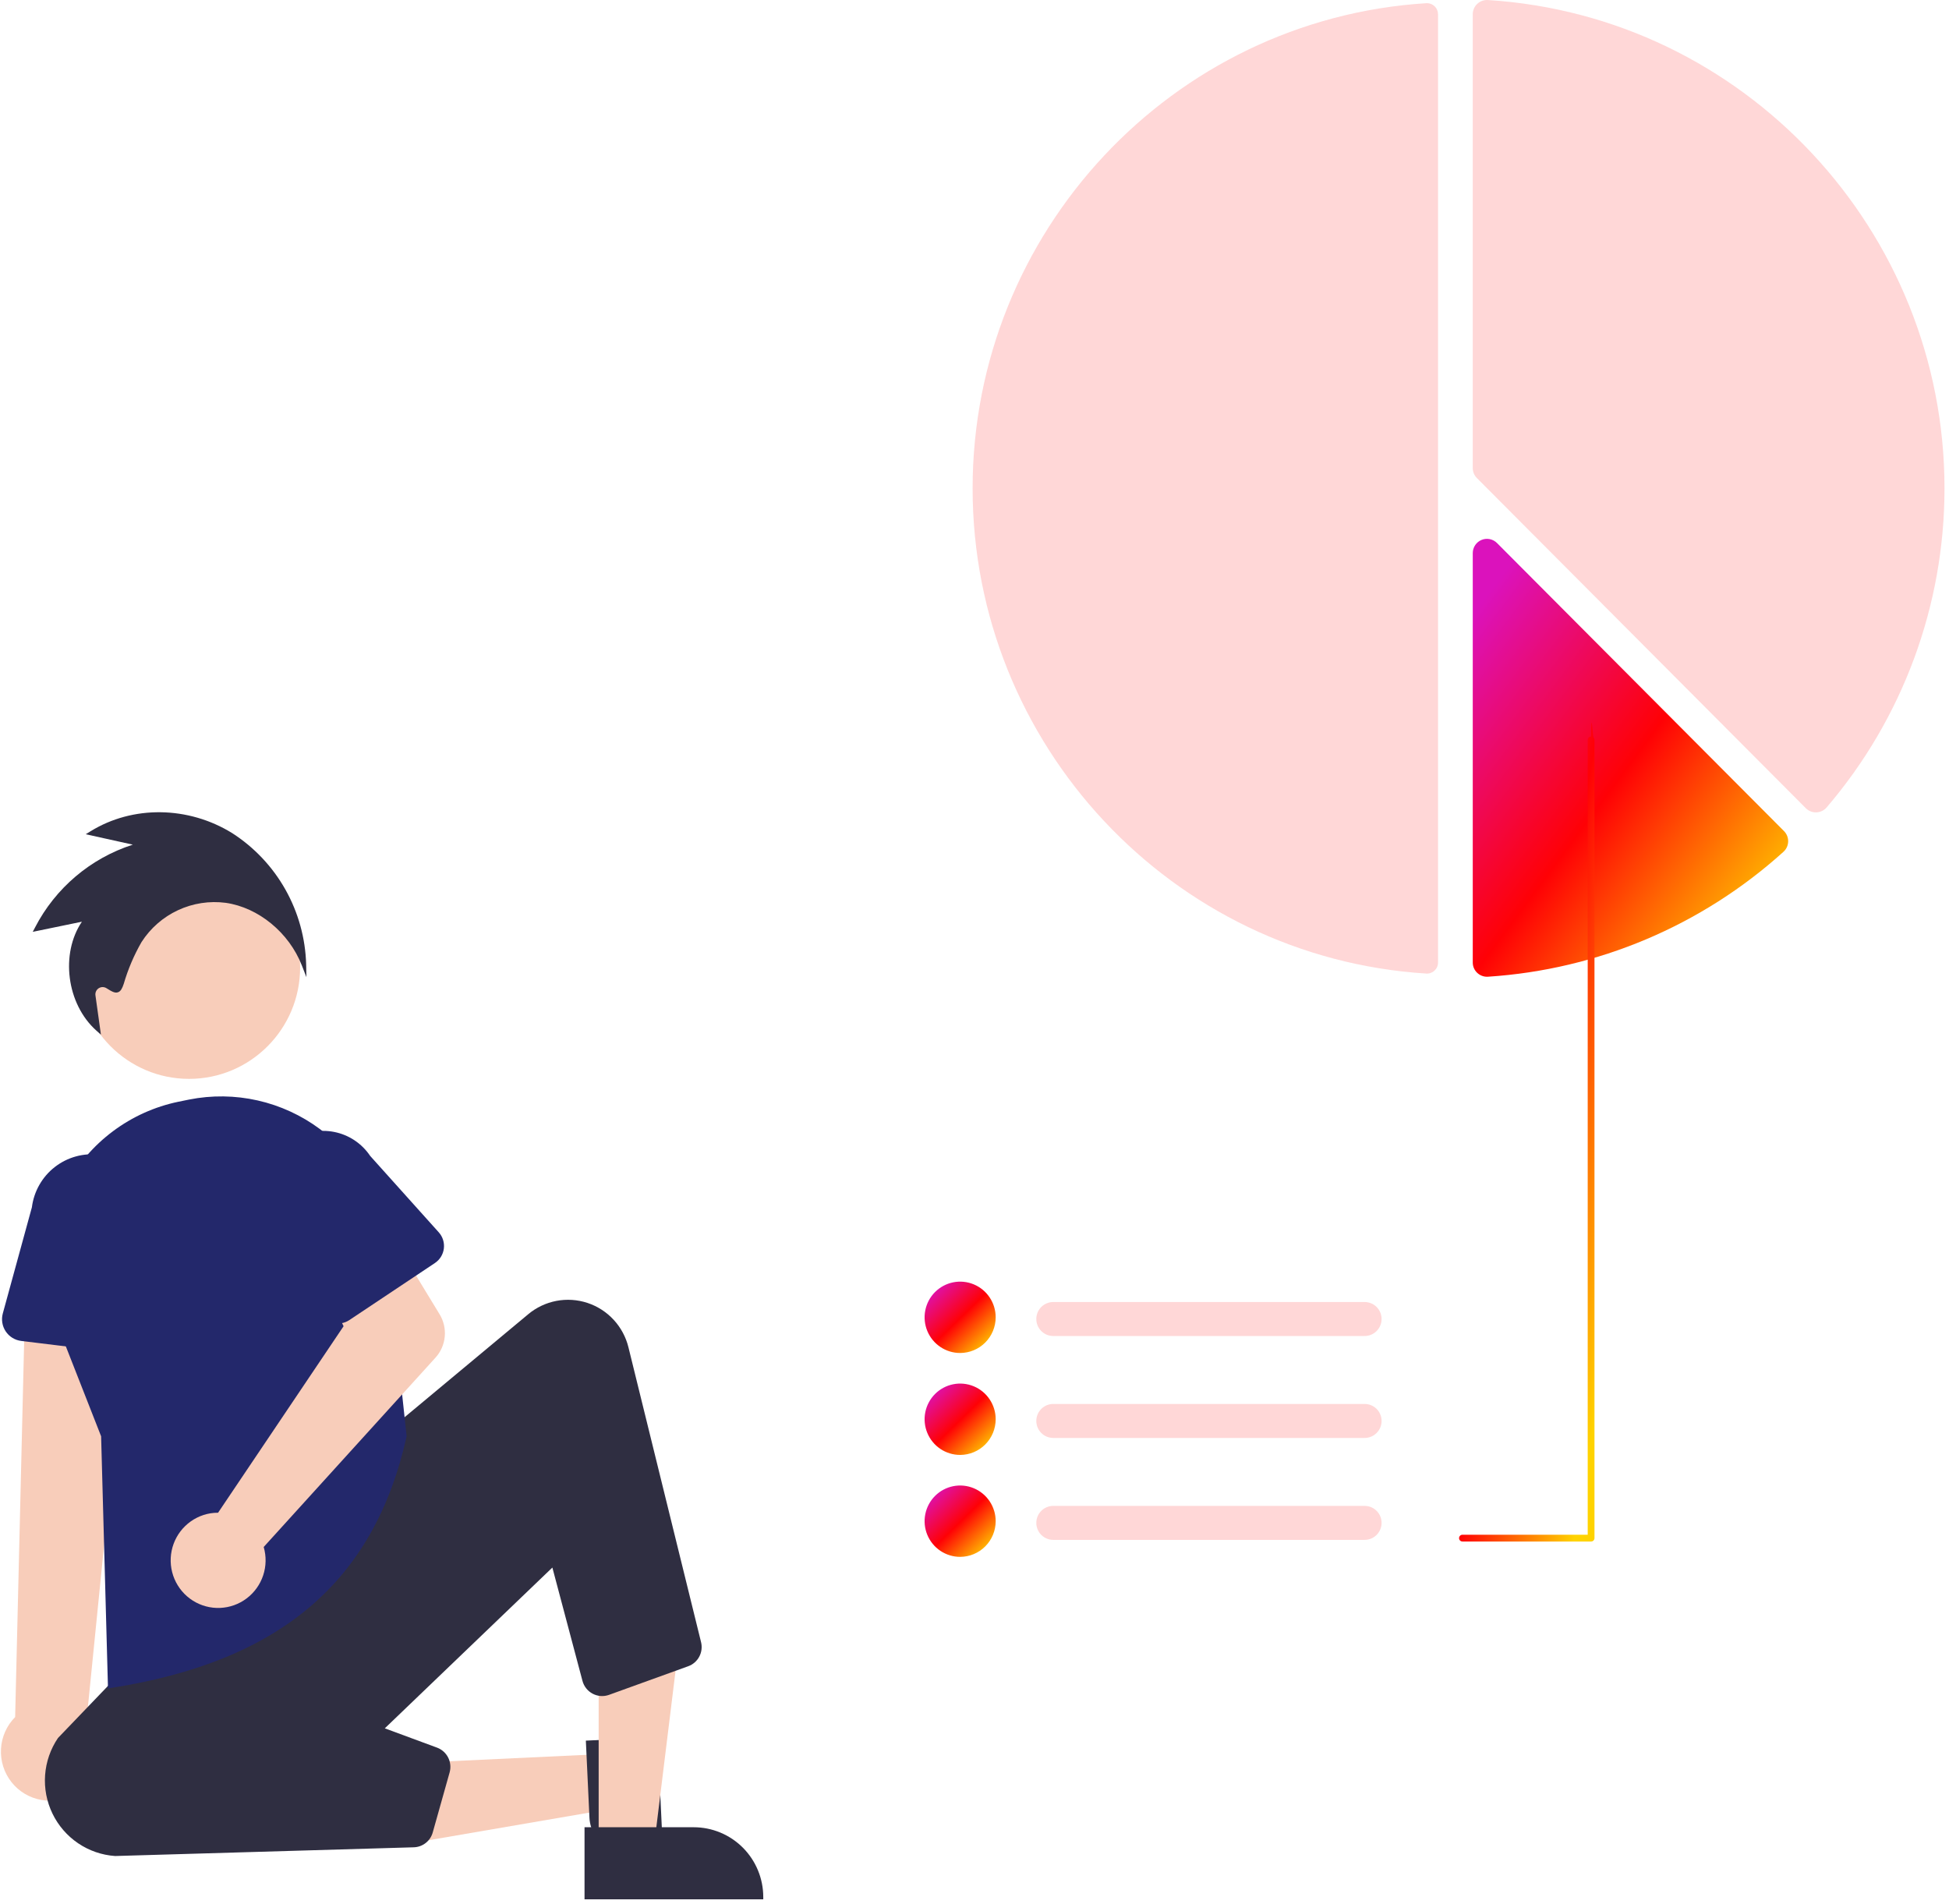 <svg xmlns="http://www.w3.org/2000/svg" fill="none" viewBox="0 0 431 421">
    <path fill="#FFD7D7" d="M315.555.7c-.053 0-.106.002-.159.006-56.251 3.537-100.314 50.66-100.314 107.281 0 56.621 44.063 103.745 100.314 107.28.336.023.673-.024.99-.138.317-.115.607-.294.852-.526.244-.228.439-.504.571-.812.133-.307.2-.639.199-.973V3.156c-.001-.652-.261-1.276-.72-1.737-.46-.46-1.083-.718-1.733-.718zM401.559 179.629c-.834-.001-1.633-.333-2.224-.924l-72.731-72.996c-.293-.292-.525-.64-.683-1.022-.158-.383-.238-.793-.237-1.207V3.156c-.002-.43.085-.857.255-1.252.171-.395.421-.75.735-1.044.315-.297.687-.526 1.093-.672.407-.147.839-.209 1.27-.181 56.617 3.56 100.968 50.99 100.968 107.98.002 25.887-9.245 50.916-26.062 70.544-.283.329-.63.596-1.02.784-.39.189-.815.295-1.247.312l-.117.002z"/>
    <path fill="url(#paint0_linear)" d="M328.837 215.973c-.803-.001-1.576-.307-2.162-.858-.314-.294-.565-.65-.735-1.045-.171-.396-.258-.822-.256-1.253v-90.519c0-.623.184-1.232.529-1.75.345-.519.835-.923 1.409-1.161.574-.239 1.205-.301 1.814-.18.609.122 1.169.422 1.608.863l63.467 63.698c.302.303.539.664.697 1.062.158.397.233.823.222 1.251-.011.428-.108.85-.286 1.239-.179.388-.434.737-.751 1.024-18.069 16.327-41.098 26.059-65.361 27.623-.065.004-.131.006-.195.006z"/>
    <path fill="#FFD7D7" d="M301.78 295.409h-68.869c-.993 0-1.945-.396-2.647-1.101-.702-.704-1.096-1.66-1.096-2.656 0-.996.394-1.952 1.096-2.656.702-.705 1.654-1.1 2.647-1.1h68.869c.992 0 1.944.395 2.646 1.1.702.704 1.097 1.66 1.097 2.656 0 .996-.395 1.952-1.097 2.656-.702.705-1.654 1.101-2.646 1.101z"/>
    <path fill="url(#paint1_linear)" d="M212.325 299.165c-1.555 0-3.074-.463-4.367-1.33-1.293-.866-2.3-2.098-2.895-3.54-.595-1.441-.75-3.027-.447-4.558.303-1.53 1.052-2.936 2.151-4.039 1.099-1.103 2.5-1.854 4.024-2.159 1.525-.304 3.106-.148 4.542.449s2.664 1.608 3.527 2.906c.864 1.297 1.325 2.822 1.325 4.382-.002 2.092-.831 4.097-2.305 5.576-1.473 1.479-3.471 2.31-5.555 2.313z"/>
    <path fill="#FFD7D7" d="M301.78 317.948h-68.869c-.993 0-1.945-.396-2.647-1.101-.702-.704-1.096-1.66-1.096-2.656 0-.996.394-1.952 1.096-2.656.702-.705 1.654-1.1 2.647-1.1h68.869c.992 0 1.944.395 2.646 1.1.702.704 1.097 1.66 1.097 2.656 0 .996-.395 1.952-1.097 2.656-.702.705-1.654 1.101-2.646 1.101z"/>
    <path fill="url(#paint2_linear)" d="M212.325 321.704c-1.555 0-3.074-.463-4.367-1.329-1.292-.867-2.3-2.099-2.895-3.541-.595-1.441-.75-3.027-.447-4.558.303-1.53 1.052-2.935 2.151-4.039 1.099-1.103 2.5-1.854 4.024-2.159 1.525-.304 3.106-.148 4.542.449s2.664 1.608 3.527 2.906c.864 1.297 1.325 2.822 1.325 4.382-.002 2.092-.831 4.097-2.305 5.576-1.473 1.479-3.471 2.311-5.555 2.313z"/>
    <path fill="#FFD7D7" d="M301.78 340.486h-68.869c-.993 0-1.945-.396-2.647-1.1-.702-.705-1.096-1.66-1.096-2.656 0-.997.394-1.952 1.096-2.657.702-.704 1.654-1.1 2.647-1.1h68.869c.992 0 1.944.396 2.646 1.1.702.705 1.097 1.66 1.097 2.657 0 .996-.395 1.951-1.097 2.656-.702.704-1.654 1.1-2.646 1.1z"/>
    <path fill="url(#paint3_linear)" d="M212.325 344.243c-1.555 0-3.074-.463-4.367-1.33-1.293-.867-2.3-2.099-2.895-3.54-.595-1.442-.75-3.028-.447-4.558.303-1.53 1.052-2.936 2.151-4.039 1.099-1.103 2.5-1.855 4.024-2.159 1.525-.304 3.106-.148 4.542.449s2.664 1.608 3.527 2.905c.864 1.298 1.325 2.823 1.325 4.383-.002 2.091-.831 4.097-2.305 5.575-1.473 1.479-3.471 2.311-5.555 2.314z"/>
    <path fill="url(#paint4_linear)" d="M323.407 340.852h28.446c.199 0 .389-.079.53-.22.14-.141.219-.332.219-.531V163.606c0-.2-.079-.391-.219-.532-.141-.14-.53-7.217-.53-.22-.198 0-.389.08-.529.22-.14.141-.219.332-.219.532V339.35h-27.698c-.098-.001-.196.018-.287.056-.091.038-.174.093-.244.163-.069.07-.125.152-.163.244-.037.091-.057.189-.057.288 0 .099.02.197.057.288.038.091.094.174.163.244.07.07.153.125.244.163.091.037.189.056.287.056z"/>
    <path fill="#F8CDBA" d="M41.812 238.555c13.563 0 24.558-11.035 24.558-24.648 0-13.612-10.995-24.647-24.558-24.647s-24.558 11.035-24.558 24.647c0 13.613 10.995 24.648 24.558 24.648zM133.703 387.824l.573 12.29-46.958 8.068-.845-18.137 47.23-2.221z"/>
    <path fill="#2F2E41" d="M145.422 384.131l1.304 27.939-.5.023c-3.857.255-7.701-.678-11.016-2.674-2.997-1.917-4.724-4.573-4.859-7.477v-.001l-.796-17.064 15.867-.746z"/>
    <path fill="#F8CDBA" d="M132.389 408.046l12.258-.001 5.832-47.455-18.092.001.002 47.455z"/>
    <path fill="#2F2E41" d="M129.262 404.029l24.141-.001h.001c2.02 0 4.021.4 5.887 1.176 1.867.775 3.563 1.913 4.991 3.346 1.429 1.434 2.562 3.136 3.335 5.01.773 1.873 1.171 3.881 1.171 5.909v.501l-39.526.002v-15.943z"/>
    <path fill="#F8CDBA" d="M16.658 396.551c1.343-.817 2.492-1.919 3.364-3.23.873-1.31 1.449-2.796 1.687-4.354.239-1.558.134-3.149-.307-4.662-.44-1.512-1.206-2.91-2.243-4.093l9.784-97.697-23.302 1.635-2.29 95.518c-1.866 1.881-2.98 4.382-3.13 7.031-.151 2.649.672 5.262 2.312 7.343 1.64 2.081 3.985 3.486 6.588 3.948 2.603.462 5.285-.05 7.537-1.439z"/>
    <path fill="#23286B" d="M28.83 299.45l-24.147-2.953c-.687-.084-1.348-.316-1.938-.679-.59-.364-1.094-.851-1.48-1.428-.385-.577-.642-1.23-.753-1.916-.111-.685-.074-1.387.11-2.057l6.43-23.468c.448-3.526 2.27-6.729 5.068-8.907 2.798-2.179 6.343-3.155 9.857-2.715 3.513.44 6.71 2.261 8.888 5.063 2.179 2.802 3.16 6.357 2.732 9.885l.63 24.252c.017.695-.114 1.385-.386 2.024-.272.638-.678 1.211-1.19 1.678-.512.467-1.119.818-1.778 1.029-.66.211-1.357.276-2.044.192z"/>
    <path fill="#2F2E41" d="M25.453 410.39c-2.926-.201-5.748-1.174-8.18-2.82-2.43-1.646-4.386-3.907-5.668-6.554-1.282-2.648-1.844-5.588-1.631-8.524.213-2.935 1.195-5.763 2.845-8.196l15.773-16.433 57.493-51.681 30.737-25.599c1.793-1.493 3.935-2.506 6.225-2.941 2.29-.436 4.652-.281 6.866.45 2.214.731 4.206 2.015 5.791 3.73 1.584 1.715 2.709 3.806 3.268 6.077l16.058 65.197c.27 1.085.128 2.231-.398 3.217-.525.985-1.397 1.74-2.446 2.116l-17.506 6.325c-.587.212-1.21.299-1.832.257-.621-.043-1.227-.215-1.779-.505-.552-.29-1.038-.692-1.427-1.18-.39-.489-.673-1.053-.834-1.657l-6.659-25.063-37.054 35.551 11.561 4.271c1.06.396 1.934 1.177 2.448 2.189s.631 2.18.328 3.274l-3.736 13.284c-.257.927-.804 1.746-1.56 2.337-.756.592-1.68.925-2.64.95l-66.043 1.928z"/>
    <path fill="#23286B" d="M23.881 373.333l-1.52-55.749-9.593-24.452c-1.96-4.988-2.808-10.346-2.487-15.699.32-5.352 1.803-10.569 4.343-15.286 2.54-4.717 6.077-8.82 10.363-12.021 4.286-3.202 9.217-5.425 14.448-6.513.79-.165 1.577-.325 2.362-.481 5.019-1 10.19-.934 15.181.192 4.991 1.127 9.693 3.29 13.801 6.35 4.109 3.06 7.533 6.949 10.054 11.417 2.52 4.468 4.082 9.417 4.582 14.527l4.508 41.969-.018.08c-7.188 32.09-27.99 49.751-65.463 55.579l-.56.087z"/>
    <path fill="#F8CDBA" d="M46.57 334.609c.547-.085 1.1-.126 1.653-.123l27.756-41.241-5.257-10.879 15.322-10.108 11.17 18.351c.903 1.483 1.302 3.219 1.137 4.948-.164 1.73-.883 3.359-2.049 4.643l-37.988 41.86c.597 2.054.556 4.241-.116 6.271-.672 2.03-1.944 3.807-3.647 5.093-1.702 1.287-3.755 2.023-5.885 2.11-2.13.087-4.235-.478-6.036-1.621-1.802-1.143-3.214-2.81-4.05-4.778-.834-1.968-1.052-4.145-.624-6.24.428-2.096 1.481-4.011 3.02-5.491 1.539-1.481 3.49-2.455 5.594-2.795z"/>
    <path fill="#23286B" d="M73.547 292.478c-.623-.174-1.2-.482-1.694-.901-.494-.419-.892-.94-1.166-1.527l-9.6-20.516c-1.83-2.765-2.493-6.146-1.844-9.401.65-3.255 2.558-6.119 5.308-7.964 2.75-1.845 6.117-2.521 9.362-1.878 3.245.642 6.104 2.549 7.95 5.303l15.167 16.892c.433.482.757 1.052.95 1.672.194.619.252 1.273.172 1.916-.081.644-.3 1.263-.64 1.815-.341.551-.796 1.022-1.335 1.382l-18.929 12.62c-.538.359-1.148.597-1.786.699-.639.101-1.292.063-1.915-.112z"/>
    <path fill="#2F2E41" d="M67.762 216.065l-1.023-2.619c-2.824-7.224-9.577-12.777-16.804-13.817-3.606-.474-7.272.09-10.57 1.625-3.3 1.535-6.096 3.979-8.066 7.047-1.672 2.91-2.992 6.01-3.932 9.234-.322.96-.646 1.655-1.27 1.865-.702.254-1.401-.18-2.56-.901-.257-.16-.556-.244-.86-.241-.303.004-.6.094-.855.26-.254.166-.457.401-.583.678-.127.277-.172.585-.131.887l1.214 8.7-1.016-.907c-6.612-5.907-7.97-17.021-3.194-24.073l-10.87 2.241.49-.937c4.514-8.746 12.295-15.341 21.642-18.344l-10.412-2.302 1.052-.651c9.324-5.764 21.625-5.602 31.336.405 4.877 3.136 8.917 7.421 11.767 12.481 2.85 5.061 4.425 10.745 4.587 16.556l.058 2.813z"/>
    <defs>
        <linearGradient id="paint0_linear" x1="390.2" x2="313.709" y1="208.711" y2="151.941" gradientUnits="userSpaceOnUse">
            <stop stop-color="#FFD300"/>
            <stop offset=".5" stop-color="#FF0105"/>
            <stop offset="1" stop-color="#DB12BC"/>
        </linearGradient>
        <linearGradient id="paint1_linear" x1="219.006" x2="205.989" y1="297.982" y2="284.618" gradientUnits="userSpaceOnUse">
            <stop stop-color="#FFD300"/>
            <stop offset=".5" stop-color="#FF0105"/>
            <stop offset="1" stop-color="#DB12BC"/>
        </linearGradient>
        <linearGradient id="paint2_linear" x1="219.006" x2="205.988" y1="320.521" y2="307.157" gradientUnits="userSpaceOnUse">
            <stop stop-color="#FFD300"/>
            <stop offset=".5" stop-color="#FF0105"/>
            <stop offset="1" stop-color="#DB12BC"/>
        </linearGradient>
        <linearGradient id="paint3_linear" x1="219.006" x2="205.988" y1="343.059" y2="329.696" gradientUnits="userSpaceOnUse">
            <stop stop-color="#FFD300"/>
            <stop offset=".5" stop-color="#FF0105"/>
            <stop offset="1" stop-color="#DB12BC"/>
        </linearGradient>
        <linearGradient id="paint4_linear" x1="350.356" x2="300.862" y1="327.271" y2="318.838" gradientUnits="userSpaceOnUse">
            <stop stop-color="#FFD300"/>
            <stop offset=".5" stop-color="#FF0105"/>
            <stop offset="1" stop-color="#DB12BC"/>
        </linearGradient>
    </defs>
</svg>
